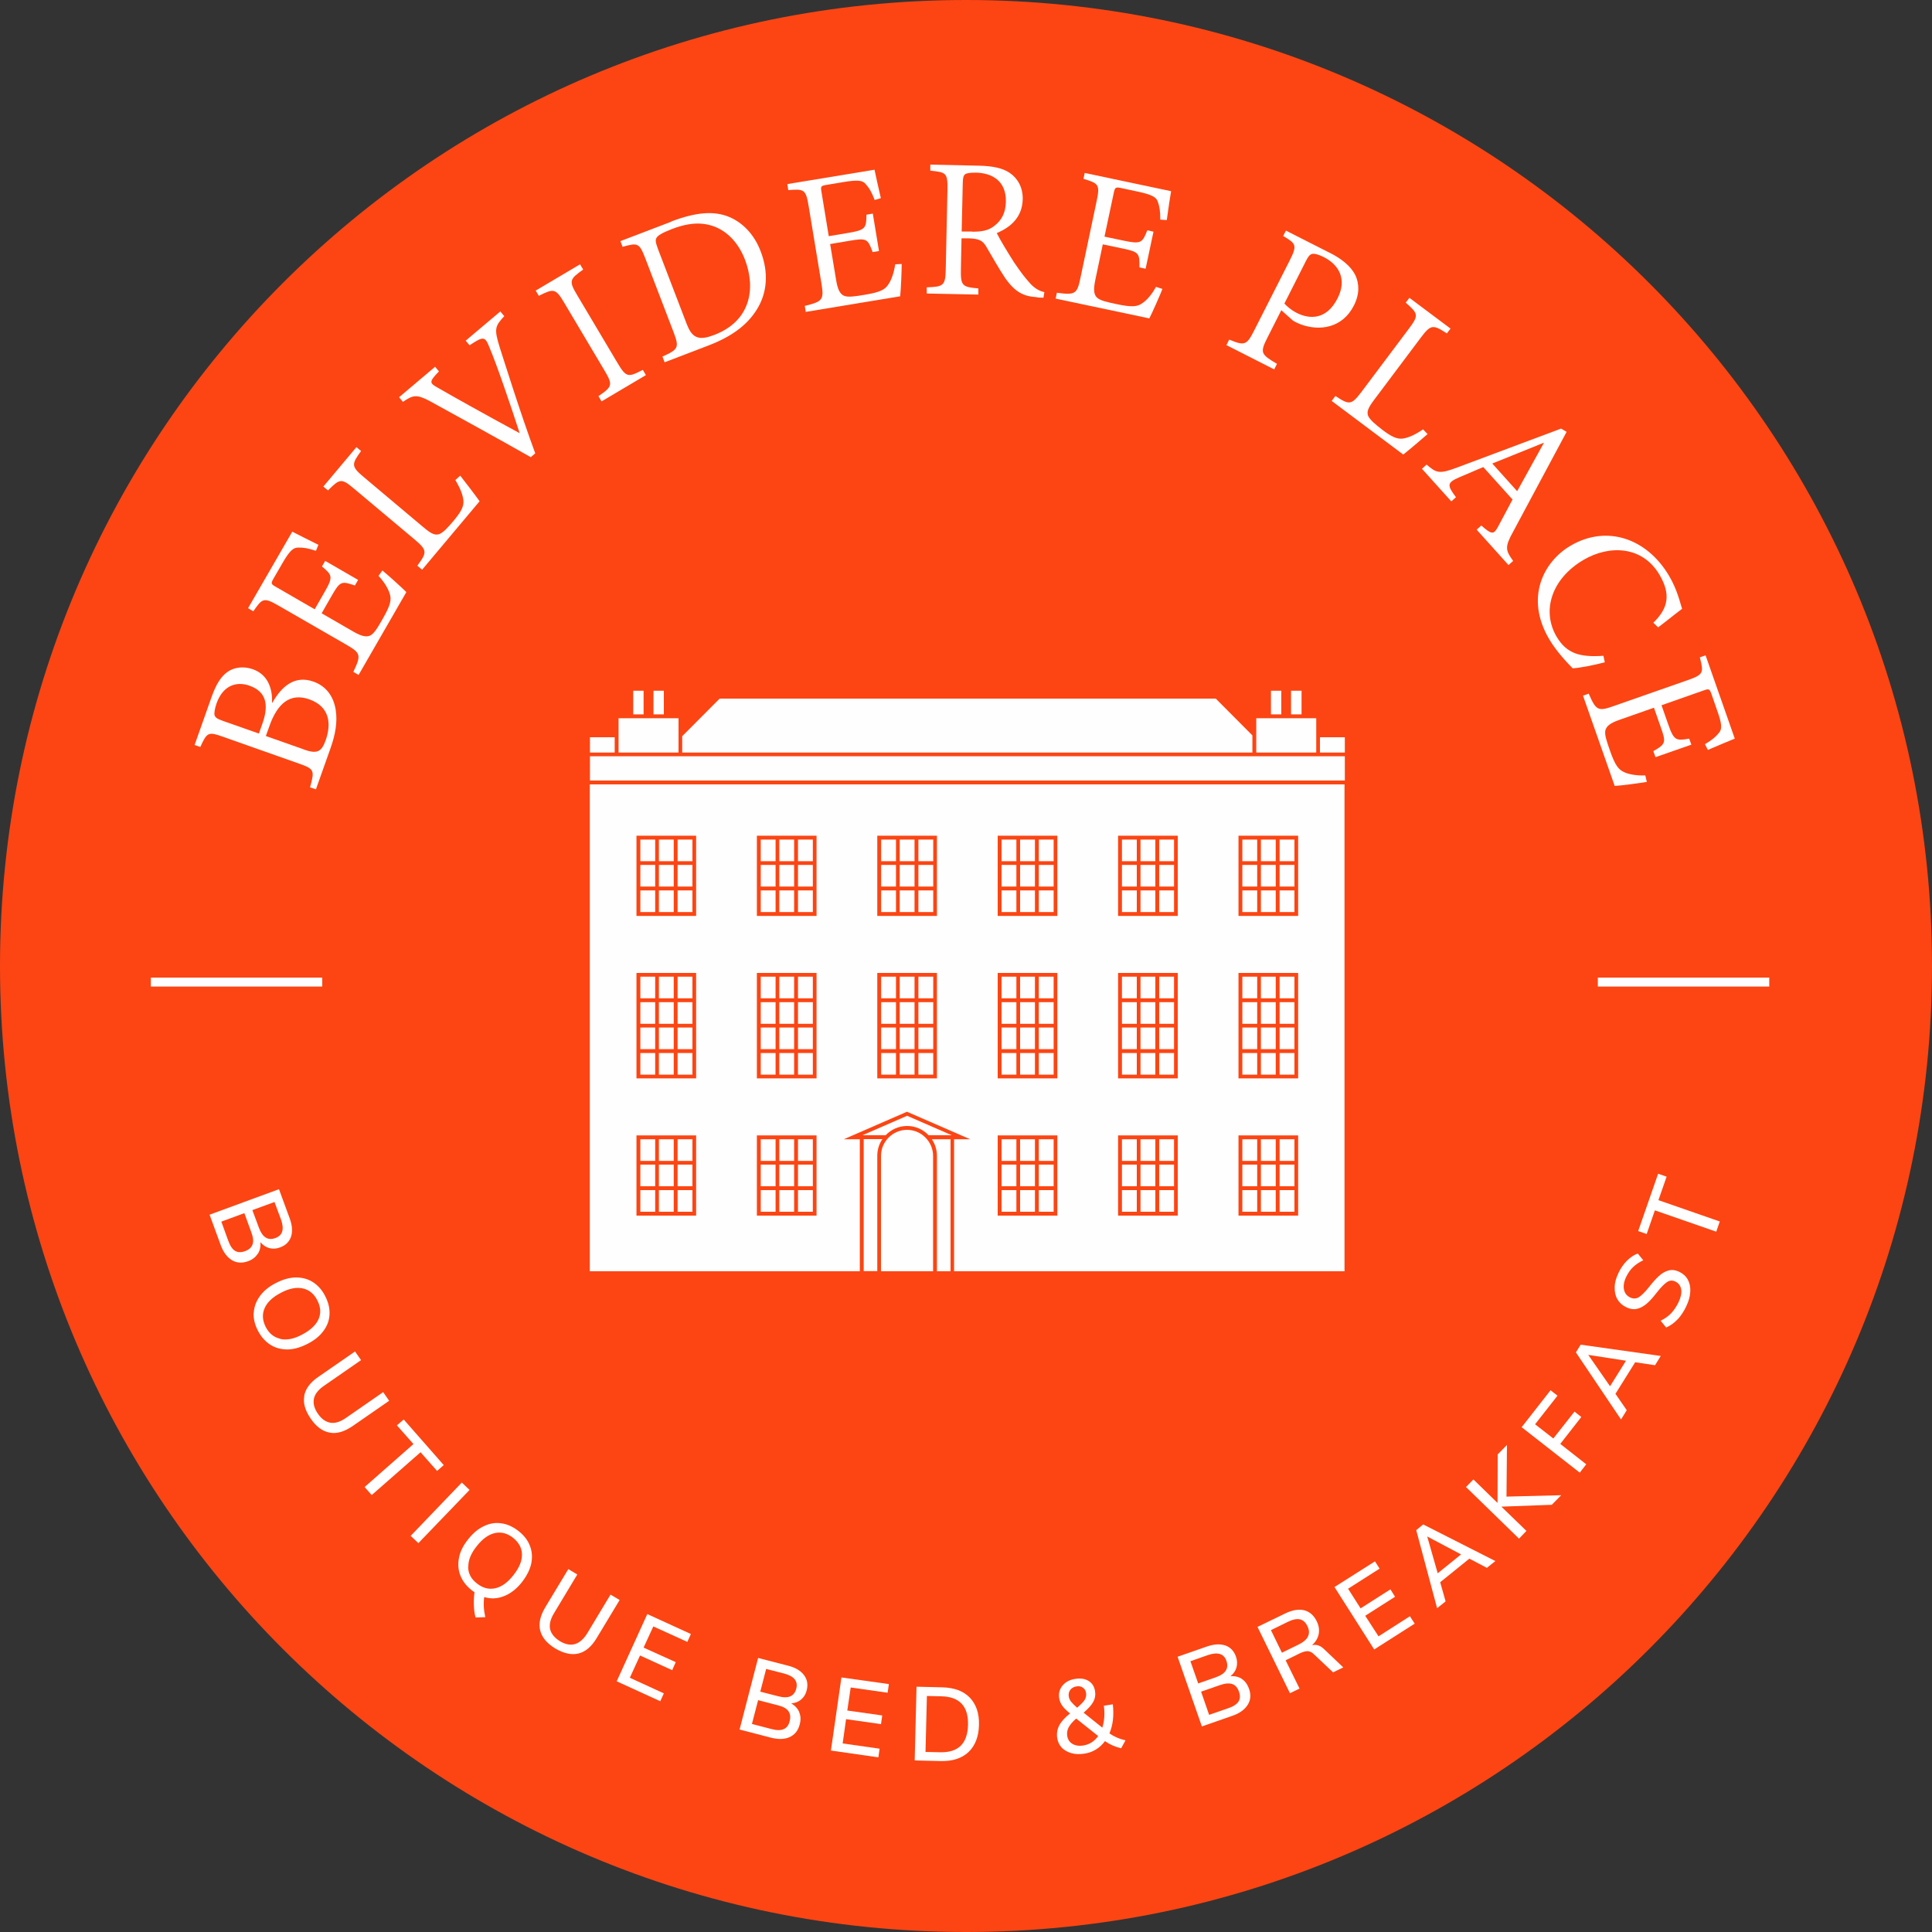 <?xml version="1.0" encoding="UTF-8"?><svg id="Layer_2" xmlns="http://www.w3.org/2000/svg" viewBox="0 0 125 125"><rect x="0" y="0" width="125" height="125" fill="#333333" stroke="none"/><defs><style>.cls-1,.cls-2{fill:#fefefe;}.cls-3{fill:#fc4513;}.cls-3,.cls-2{fill-rule:evenodd;}</style></defs><g id="Layer_1-2"><g id="Fill-1"><path class="cls-3" d="m62.5,125C27.98,125,0,97.02,0,62.5S27.98,0,62.5,0s62.5,27.98,62.5,62.5-27.98,62.5-62.5,62.5Z"/></g><g id="Fill-3"><path class="cls-2" d="m19.65,48.49c.87.31,1.16.17,1.44-.65.36-1.07.21-2.13-1.07-2.59-1.26-.45-2.08.28-2.59,1.73l-.23.64,2.44.86Zm-2.67-1.68c.47-1.32.16-2.1-.85-2.45-.77-.27-1.68-.08-2.12,1.15-.11.31-.16.63-.13.75.04.15.14.24.54.38l2.33.82.23-.65Zm.64-1.34c.6-1.06,1.44-1.8,2.66-1.37.82.29,1.3.95,1.44,1.83.12.76-.01,1.58-.35,2.52l-.93,2.62-.38-.13c.31-1.11.27-1.19-.73-1.54l-4.87-1.72c-.98-.35-1.06-.32-1.5.65l-.37-.13,1.09-3.08c.32-.91.64-1.36,1.04-1.65.45-.32,1.08-.37,1.64-.17,1.13.4,1.27,1.52,1.24,2.17h.01Z"/></g><g id="Fill-5"><path class="cls-2" d="m24.74,36.91c.31.25,1.27,1.11,1.55,1.4l-3.09,5.36-.34-.2c.51-1.07.49-1.21-.42-1.74l-4.41-2.54c-.97-.56-1.06-.48-1.64.36l-.34-.2,2.86-4.95c.26.13,1.06.54,1.69.85l-.16.39c-.54-.18-.82-.22-1.16-.21-.32,0-.56.23-1.02,1.03l-.55.95c-.2.34-.18.38.14.56l2.51,1.45.63-1.1c.58-1,.51-1.11-.16-1.67l.21-.36,2.13,1.23-.21.36c-.88-.3-.96-.28-1.52.7l-.63,1.1,2.06,1.19c.52.3.83.36,1.08.25.27-.14.49-.52.82-1.1.48-.84.58-1.21.44-1.62-.09-.3-.34-.74-.72-1.14l.25-.35Z"/></g><g id="Fill-7"><path class="cls-2" d="m29.78,30.78c.25.31,1.01,1.31,1.25,1.65l-3.72,4.43-.31-.26c.64-.86.65-1-.18-1.7l-3.91-3.28c-.82-.69-.92-.66-1.69.11l-.3-.25,2.14-2.55.3.25c-.61.85-.66.99.18,1.69l3.84,3.23c.53.45.76.54,1.03.46.27-.1.58-.44.94-.87.45-.54.68-.91.63-1.33-.04-.35-.2-.77-.52-1.3l.31-.28Z"/></g><g id="Fill-9"><path class="cls-2" d="m32.63,20.45c-.61.66-.67.82-.3,2.02.26.8,1.33,4.24,2.3,6.86l-.29.25c-2.16-1.23-4.81-2.68-6.55-3.64-.86-.45-1.08-.37-1.72.06l-.25-.3,2.33-1.97.25.3c-.64.66-.62.75-.12,1.03.81.47,3.09,1.75,5.33,2.96h.01c-.55-1.7-1.48-4.44-1.96-5.56-.28-.71-.39-.71-1.28-.12l-.25-.3,2.24-1.89.25.3Z"/></g><g id="Fill-11"><path class="cls-2" d="m38.92,25.97l-.2-.34c.89-.61.95-.72.39-1.66l-2.61-4.39c-.55-.93-.68-.92-1.64-.44l-.2-.34,2.87-1.7.2.34c-.86.62-.95.72-.39,1.65l2.61,4.39c.57.96.7.94,1.64.45l.2.34-2.87,1.7Z"/></g><g id="Fill-13"><path class="cls-2" d="m44.46,21.03c.35.91.84.99,1.75.64,2.34-.89,2.71-2.98,1.99-4.87-.46-1.2-1.35-2.11-2.58-2.3-.67-.11-1.42.03-2.2.34-.57.22-.86.4-.94.54-.08.14-.08.27.09.73l1.89,4.93Zm-1.03-6.7c1.55-.59,2.76-.72,3.78-.28.81.35,1.57,1.07,2,2.2.55,1.42.41,2.73-.24,3.77-.64,1.04-1.68,1.78-3.15,2.34l-2.82,1.08-.14-.37c1.03-.47,1.1-.57.72-1.58l-1.83-4.78c-.39-1.01-.5-1.01-1.47-.74l-.14-.37,3.3-1.26Z"/></g><g id="Fill-15"><path class="cls-2" d="m58.34,17.08c0,.4-.05,1.68-.1,2.09l-6.11,1.01-.06-.39c1.15-.28,1.25-.39,1.08-1.43l-.83-5.02c-.18-1.1-.3-1.12-1.32-1.04l-.06-.39,5.64-.93c.06.29.25,1.16.41,1.84l-.4.12c-.2-.53-.35-.77-.58-1.03-.2-.25-.53-.28-1.44-.13l-1.08.18c-.39.06-.4.1-.34.46l.47,2.86,1.25-.21c1.14-.19,1.18-.31,1.19-1.18l.41-.07.4,2.42-.41.07c-.32-.87-.39-.92-1.5-.73l-1.25.21.39,2.35c.1.6.25.87.49.99.27.12.71.05,1.37-.06.96-.16,1.31-.32,1.53-.69.18-.26.35-.73.43-1.28l.43-.02Z"/></g><g id="Fill-17"><path class="cls-2" d="m62.89,14.99c.68.01,1.09-.1,1.42-.36.51-.38.75-.87.77-1.57.03-1.38-.92-1.87-1.94-1.89-.38,0-.59.03-.69.1-.12.09-.15.23-.16.59l-.07,3.12h.68Zm4.62,4.27c-.18,0-.34,0-.5-.04-.79-.05-1.33-.33-1.95-1.19-.43-.64-.9-1.48-1.26-2.09-.22-.36-.43-.5-1.14-.52h-.45s-.04,1.99-.04,1.99c-.02,1.08.08,1.16,1.13,1.25v.4s-3.34-.07-3.34-.07v-.4c1.09-.04,1.21-.1,1.23-1.2l.11-5.12c.02-1.1-.09-1.12-1.11-1.23v-.39s3.15.07,3.15.07c.88.02,1.52.15,1.98.46.52.35.86.94.85,1.69-.02,1.12-.7,1.8-1.68,2.21.21.43.74,1.3,1.11,1.88.47.69.68.96,1,1.32.33.39.68.56.97.62l-.06.37Z"/></g><g id="Fill-19"><path class="cls-2" d="m75.21,18.69c-.14.37-.66,1.55-.85,1.91l-6.06-1.28.08-.38c1.17.16,1.31.09,1.52-.94l1.05-4.98c.23-1.09.13-1.15-.85-1.45l.08-.38,5.59,1.18c-.05.29-.19,1.17-.28,1.87l-.42-.03c0-.57-.05-.85-.16-1.16-.1-.3-.4-.46-1.29-.65l-1.07-.23c-.38-.08-.41-.05-.49.31l-.6,2.83,1.24.26c1.13.24,1.21.14,1.53-.67l.4.09-.51,2.4-.4-.09c.02-.93-.03-1-1.13-1.23l-1.24-.26-.49,2.33c-.12.59-.09.9.1,1.1.21.21.64.3,1.3.44.95.2,1.33.18,1.67-.08.26-.17.6-.55.86-1.04l.41.13Z"/></g><g id="Fill-21"><path class="cls-2" d="m83.11,19.65c.13.14.4.4.8.6.81.41,1.92.46,2.63-.95.62-1.22.11-2.16-.9-2.67-.33-.17-.64-.24-.75-.2-.15.04-.25.16-.41.48l-1.38,2.73Zm2.9-3.31c.79.4,1.38.87,1.68,1.46.25.54.29,1.21-.09,1.96-.75,1.49-2.24,1.66-3.41,1.24-.19-.07-.42-.18-.54-.26l-.75-.67-.9,1.78c-.5.98-.41,1.08.62,1.69l-.18.36-3.09-1.57.18-.36c.98.41,1.13.37,1.6-.56l2.31-4.55c.51-1.01.41-1.1-.42-1.59l.18-.35,2.82,1.43Z"/></g><g id="Fill-23"><path class="cls-2" d="m92.37,28.08c-.29.26-1.26,1.08-1.58,1.33l-4.63-3.47.24-.32c.9.59,1.03.6,1.69-.27l3.07-4.09c.64-.86.61-.96-.21-1.68l.24-.31,2.66,1.99-.24.31c-.88-.57-1.03-.6-1.68.27l-3.01,4.01c-.42.56-.5.79-.4,1.06.12.26.47.55.92.9.56.42.94.63,1.36.56.34-.06.76-.24,1.27-.59l.29.3Z"/></g><g id="Fill-25"><path class="cls-2" d="m99.89,28.67l-.02-.02c-1.12.45-2.24.91-3.32,1.34l1.61,1.79,1.72-3.11Zm-4.35,5.6l.3-.27c.66.58.79.59,1.05.14l.97-1.82-1.89-2.1c-.52.21-1.01.44-1.53.65-.84.36-.82.52-.24,1.3l-.3.27-1.9-2.11.3-.27c.64.54.8.63,1.97.19l6.73-2.52.36.21c-1.07,2.01-2.37,4.41-3.46,6.46-.55.99-.5,1.2,0,1.89l-.3.27-2.06-2.29Z"/></g><g id="Fill-27"><path class="cls-2" d="m103.83,42.85c-.63.17-1.63.37-2.08.39-.27-.28-1.03-1.05-1.52-1.89-1.58-2.68-.36-5.02,1.38-6.04,2.34-1.38,4.95-.48,6.38,1.95.53.89.72,1.77.84,2.13-.6.45-1,.79-1.55,1.2l-.31-.3c.97-.94,1.14-1.84.4-3.1-1.1-1.87-3.23-1.95-4.91-.97-2.08,1.22-2.73,3.3-1.75,4.97.66,1.12,1.54,1.34,3.03,1.24l.09.42Z"/></g><g id="Fill-29"><path class="cls-2" d="m106.54,50.59c-.39.07-1.66.24-2.07.26l-2.05-5.84.37-.13c.47,1.08.6,1.16,1.59.81l4.8-1.68c1.06-.37,1.05-.49.8-1.48l.37-.13,1.89,5.39c-.27.11-1.1.45-1.74.73l-.19-.37c.49-.29.7-.48.91-.74.21-.24.19-.58-.12-1.44l-.36-1.04c-.13-.37-.17-.38-.51-.26l-2.73.96.42,1.2c.38,1.09.51,1.11,1.37.96l.14.39-2.32.81-.14-.39c.81-.47.84-.55.46-1.61l-.42-1.2-2.25.79c-.57.2-.81.39-.89.66-.07.29.08.71.3,1.34.32.91.54,1.23.94,1.39.28.13.78.22,1.34.2l.1.42Z"/></g><g id="Fill-31"><path class="cls-2" d="m16.33,78.3l.42,1.13c.23.63.59.85,1.07.67.47-.17.58-.57.36-1.2l-.42-1.13-1.42.52Zm-1.12,2.63c.18.11.39.11.64.02.26-.09.42-.24.49-.44.07-.2.04-.46-.08-.78l-.45-1.24-1.49.55.45,1.24c.12.33.27.55.44.65h0Zm1.46.2c-.14.21-.34.37-.62.47-.39.14-.74.12-1.05-.07-.31-.19-.56-.52-.73-1l-.71-1.94,4.49-1.65.69,1.88c.17.46.2.86.09,1.19-.11.33-.35.57-.72.7-.24.09-.47.1-.69.04-.22-.06-.41-.19-.57-.38.02.29-.03.54-.17.75h0Z"/></g><g id="Fill-33"><path class="cls-2" d="m18.14,86.63c.41.09.89,0,1.42-.29.53-.28.88-.61,1.05-.99.17-.39.14-.79-.08-1.22-.22-.43-.53-.68-.94-.77-.41-.09-.88,0-1.41.28-.54.28-.89.61-1.06,1-.17.39-.14.79.07,1.21.22.43.54.68.95.77m-1.72-1.69c.02-.39.16-.75.4-1.08.24-.33.58-.61,1.03-.84.45-.23.87-.35,1.28-.36.41,0,.78.09,1.11.3.33.21.6.51.8.91.21.41.3.8.28,1.19-.02.39-.15.74-.4,1.07-.24.33-.59.61-1.03.83-.45.23-.87.35-1.28.36-.41,0-.78-.09-1.11-.3-.33-.21-.6-.51-.81-.91-.21-.4-.3-.8-.28-1.18"/></g><g id="Fill-35"><path class="cls-2" d="m19.68,90.31c.09-.46.39-.87.92-1.23l2.37-1.64.39.56-2.41,1.67c-.36.25-.58.53-.64.83-.06.3.02.63.26.97.23.34.51.53.81.58.31.05.64-.06,1-.31l2.41-1.67.39.56-2.37,1.64c-.53.36-1.02.51-1.48.42-.46-.08-.87-.38-1.23-.91-.36-.52-.5-1.01-.41-1.47"/></g><g id="Fill-37"><polygon class="cls-2" points="26.75 93.43 25.68 92.22 26.12 91.84 28.71 94.79 28.28 95.17 27.21 93.96 24.05 96.73 23.59 96.21 26.75 93.43"/></g><g id="Fill-39"><polygon class="cls-2" points="29.88 95.92 30.38 96.4 27.07 99.84 26.57 99.37 29.88 95.92"/></g><g id="Fill-41"><path class="cls-2" d="m30.29,101.38c0,.42.19.78.57,1.07.38.3.77.4,1.18.31.41-.09.81-.37,1.18-.85.37-.47.56-.91.55-1.33,0-.42-.2-.78-.57-1.08-.38-.3-.77-.4-1.18-.31-.41.09-.8.37-1.17.84-.38.47-.56.92-.55,1.34m1.09,3.26l-.62.02c-.07-.23-.1-.5-.11-.78-.01-.29,0-.57.04-.85-.04-.03-.1-.07-.18-.13-.35-.28-.6-.6-.74-.97-.14-.36-.16-.74-.08-1.15s.28-.79.59-1.18c.31-.39.65-.68,1.02-.85.37-.18.75-.24,1.13-.18.39.05.75.22,1.11.5.36.28.61.61.74.97.14.36.16.74.08,1.14-.09.4-.29.79-.59,1.18-.35.45-.74.75-1.17.92-.43.17-.85.19-1.28.06-.06.38-.04.82.07,1.31"/></g><g id="Fill-43"><path class="cls-2" d="m34.95,105.49c-.11-.45,0-.95.33-1.5l1.49-2.47.58.35-1.51,2.51c-.23.38-.31.72-.25,1.02.07.3.28.56.63.78.35.21.68.28.98.19.3-.09.56-.32.79-.69l1.51-2.51.59.35-1.49,2.47c-.33.55-.72.88-1.17.99-.45.11-.95,0-1.5-.32-.54-.33-.87-.72-.98-1.17"/></g><g id="Fill-45"><polygon class="cls-2" points="41.88 104.43 44.7 105.72 44.47 106.23 42.27 105.23 41.64 106.6 43.72 107.54 43.49 108.06 41.41 107.11 40.75 108.55 42.95 109.56 42.72 110.07 39.9 108.78 41.88 104.43"/></g><g id="Fill-47"><path class="cls-2" d="m49.19,109.45l1.17.3c.65.17,1.03,0,1.16-.5.12-.48-.14-.8-.78-.97l-1.17-.3-.38,1.47Zm1.52,2.42c.19-.08.32-.25.38-.51.07-.26.04-.48-.08-.65-.12-.17-.35-.3-.69-.38l-1.27-.33-.4,1.54,1.27.33c.34.09.6.09.79,0h0Zm1-1.08c.1.23.11.49.03.78-.1.4-.32.67-.65.82-.33.15-.75.16-1.24.03l-2-.52,1.2-4.63,1.94.5c.48.12.82.33,1.03.61.21.28.27.61.17.99-.06.25-.18.44-.36.59-.17.15-.39.23-.64.25.25.14.42.33.52.56h0Z"/></g><g id="Fill-49"><polygon class="cls-2" points="54.44 108.53 57.51 108.96 57.43 109.52 55.04 109.18 54.82 110.67 57.08 110.99 57 111.55 54.74 111.23 54.52 112.8 56.91 113.14 56.83 113.7 53.76 113.26 54.44 108.53"/></g><g id="Fill-51"><path class="cls-2" d="m60.82,113.37c1.18.03,1.78-.56,1.81-1.77.03-1.2-.54-1.82-1.72-1.85l-.94-.02-.09,3.62.94.02Zm-1.52-4.24l1.67.04c.77.02,1.37.24,1.78.67.41.43.61,1.02.59,1.77-.02.76-.25,1.34-.68,1.75-.44.41-1.04.6-1.81.58l-1.67-.04.12-4.78Z"/></g><g id="Fill-53"><path class="cls-2" d="m69.25,109.33c-.09.12-.13.27-.1.44.02.12.07.22.14.32.08.1.21.23.4.4.24-.21.41-.38.49-.51.08-.14.11-.28.09-.43-.02-.16-.09-.28-.21-.36-.11-.08-.25-.11-.41-.08-.18.03-.31.1-.41.23h0Zm1.8,2.99l-1.42-1.13c-.24.21-.4.4-.49.57-.09.17-.12.36-.09.56.04.23.15.4.34.51.19.11.43.15.71.1.39-.06.71-.27.96-.62h0Zm1.48.79c-.39-.09-.73-.24-1.04-.46-.16.22-.35.4-.58.54-.23.14-.47.23-.75.27-.31.05-.59.04-.84-.03-.25-.07-.46-.19-.62-.35-.16-.17-.26-.38-.3-.63-.04-.29,0-.56.13-.81.13-.25.36-.51.7-.78-.23-.19-.4-.35-.5-.5-.11-.15-.17-.31-.2-.48-.05-.32.02-.59.22-.83.19-.23.47-.38.84-.43.34-.05.62,0,.85.14.23.15.37.37.41.67.04.24,0,.46-.11.67-.11.21-.32.44-.63.71l1.21.97c.13-.42.17-.89.1-1.42l.58-.09c.08.71.01,1.34-.22,1.88.3.21.64.36,1.04.45l-.28.51Z"/></g><g id="Fill-55"><path class="cls-2" d="m80.13,110.09c.11-.17.12-.39.03-.64-.09-.26-.23-.42-.43-.49-.2-.07-.46-.05-.78.06l-1.24.43.52,1.5,1.24-.43c.33-.11.55-.26.66-.43h0Zm-2.61-1.17l1.14-.4c.63-.22.86-.57.69-1.06-.16-.47-.56-.59-1.19-.38l-1.14.4.5,1.43Zm2.83-.29c.21.14.36.35.46.63.14.39.11.74-.09,1.05s-.53.55-1.01.71l-1.95.68-1.57-4.51,1.89-.66c.47-.16.86-.18,1.2-.07.33.12.56.36.69.73.08.24.09.47.03.69-.06.22-.19.41-.39.57.29-.02.54.04.75.18h0Z"/></g><g id="Fill-57"><path class="cls-2" d="m84.02,106.4c.31-.15.52-.33.61-.53.09-.2.08-.42-.04-.66-.12-.25-.28-.39-.49-.44-.21-.04-.47.01-.79.17l-1.08.53.71,1.46,1.08-.53Zm2.89,1.48l-.66.32-1.24-1.17c-.13-.13-.26-.19-.4-.2-.14,0-.3.04-.49.13l-.94.46.9,1.83-.62.3-2.1-4.29,1.77-.86c.47-.23.88-.3,1.24-.22.35.09.63.32.82.71.14.28.18.56.13.83-.05.27-.2.51-.43.73.27-.08.54.01.8.27l1.22,1.16Z"/></g><g id="Fill-59"><polygon class="cls-2" points="86.34 102.68 88.96 101.02 89.26 101.49 87.22 102.79 88.03 104.06 89.96 102.83 90.26 103.31 88.33 104.54 89.19 105.87 91.22 104.57 91.53 105.05 88.91 106.72 86.34 102.68"/></g><g id="Fill-61"><path class="cls-2" d="m94.53,100.57l-2.19-1.16.68,2.38,1.51-1.22Zm.53.28l-1.88,1.52.35,1.24-.55.44-1.35-5.05.45-.37,4.67,2.37-.55.44-1.14-.6Z"/></g><g id="Fill-63"><polygon class="cls-2" points="100.4 97.36 97.14 97.48 98.76 99.05 98.28 99.55 94.85 96.21 95.33 95.72 96.89 97.24 96.9 94.1 97.5 93.49 97.47 96.83 101.01 96.74 100.4 97.36"/></g><g id="Fill-65"><polygon class="cls-2" points="98.45 92.34 100.32 89.95 100.77 90.3 99.32 92.15 100.5 93.07 101.87 91.33 102.31 91.68 100.95 93.42 102.63 94.74 102.21 95.28 98.45 92.34"/></g><g id="Fill-67"><path class="cls-2" d="m105.21,88.04l-2.45-.38,1.41,2.03,1.03-1.65Zm.59.09l-1.28,2.05.73,1.06-.37.6-2.92-4.34.31-.5,5.18.73-.37.6-1.27-.19Z"/></g><g id="Fill-69"><path class="cls-2" d="m108.54,85.36c-.22.24-.47.41-.74.53l-.36-.44c.27-.13.5-.29.68-.48.18-.19.34-.43.48-.71.15-.32.21-.6.17-.84-.04-.24-.17-.41-.39-.51-.19-.09-.37-.07-.54.05-.17.12-.39.34-.64.66-.24.31-.45.55-.65.72-.2.17-.41.29-.63.34-.22.05-.45.02-.7-.1-.25-.12-.44-.29-.57-.51-.13-.22-.19-.48-.18-.78,0-.3.09-.6.24-.92.14-.3.32-.57.54-.79.22-.22.45-.38.71-.48l.36.44c-.26.12-.48.27-.66.44-.18.17-.32.38-.44.62-.15.31-.2.59-.15.83.05.24.18.41.41.52.19.09.38.08.55-.02.17-.11.38-.31.63-.62.25-.32.47-.57.67-.75.19-.18.4-.3.62-.36.22-.06.45-.03.69.08.25.12.44.29.56.51.12.22.18.48.16.78-.01.3-.1.61-.26.95-.16.34-.35.62-.57.86"/></g><g id="Fill-71"><polygon class="cls-2" points="107.07 78.31 106.54 79.84 105.99 79.65 107.28 75.94 107.83 76.13 107.3 77.65 111.27 79.03 111.04 79.69 107.07 78.31"/></g><g id="Fill-73"><polygon class="cls-2" points="44.14 48.69 81.03 48.69 81.03 47.58 78.66 45.2 46.56 45.2 44.14 47.63 44.14 48.69"/></g><g id="Fill-75"><polygon class="cls-2" points="38.17 50.5 87.01 50.5 87.01 48.93 38.17 48.93 38.17 50.5"/></g><g id="Fill-77"><polygon class="cls-2" points="40.02 48.69 43.9 48.69 43.9 46.47 40.02 46.47 40.02 48.69"/></g><g id="Fill-78"><polygon class="cls-2" points="40.97 46.22 41.64 46.22 41.64 44.69 40.97 44.69 40.97 46.22"/></g><g id="Fill-79"><polygon class="cls-2" points="42.28 46.22 42.95 46.22 42.95 44.69 42.28 44.69 42.28 46.22"/></g><g id="Fill-80"><polygon class="cls-2" points="81.28 48.69 85.16 48.69 85.16 46.47 81.28 46.47 81.28 48.69"/></g><g id="Fill-81"><polygon class="cls-2" points="82.23 46.22 82.9 46.22 82.9 44.69 82.23 44.69 82.23 46.22"/></g><g id="Fill-82"><polygon class="cls-2" points="83.53 46.22 84.21 46.22 84.21 44.69 83.53 44.69 83.53 46.22"/></g><g id="Fill-83"><polygon class="cls-2" points="49.22 57.36 50.18 57.36 50.18 55.96 49.22 55.96 49.22 57.36"/></g><g id="Fill-84"><polygon class="cls-2" points="49.22 55.72 50.18 55.72 50.18 54.32 49.22 54.32 49.22 55.72"/></g><g id="Fill-85"><polygon class="cls-2" points="50.42 59.01 51.38 59.01 51.38 57.61 50.42 57.61 50.42 59.01"/></g><g id="Fill-86"><polygon class="cls-2" points="51.63 59.01 52.59 59.01 52.59 57.61 51.63 57.61 51.63 59.01"/></g><g id="Fill-87"><polygon class="cls-2" points="50.42 57.36 51.38 57.36 51.38 55.96 50.42 55.96 50.42 57.36"/></g><g id="Fill-88"><polygon class="cls-2" points="50.42 55.72 51.38 55.72 51.38 54.32 50.42 54.32 50.42 55.72"/></g><g id="Fill-89"><polygon class="cls-2" points="59.42 67.88 60.38 67.88 60.38 66.48 59.42 66.48 59.42 67.88"/></g><g id="Fill-90"><polygon class="cls-2" points="59.42 69.53 60.38 69.53 60.38 68.13 59.42 68.13 59.42 69.53"/></g><g id="Fill-91"><polygon class="cls-2" points="59.42 66.24 60.38 66.24 60.38 64.84 59.42 64.84 59.42 66.24"/></g><g id="Fill-92"><polygon class="cls-2" points="49.22 59.01 50.18 59.01 50.18 57.61 49.22 57.61 49.22 59.01"/></g><g id="Fill-93"><polygon class="cls-2" points="59.42 64.59 60.38 64.59 60.38 63.19 59.42 63.19 59.42 64.59"/></g><g id="Fill-94"><polygon class="cls-2" points="51.63 55.72 52.59 55.72 52.59 54.32 51.63 54.32 51.63 55.72"/></g><g id="Fill-95"><polygon class="cls-2" points="50.42 66.24 51.38 66.24 51.38 64.84 50.42 64.84 50.42 66.24"/></g><g id="Fill-96"><polygon class="cls-2" points="51.63 57.36 52.59 57.36 52.59 55.96 51.63 55.96 51.63 57.36"/></g><g id="Fill-97"><polygon class="cls-2" points="51.63 69.53 52.59 69.53 52.59 68.13 51.63 68.13 51.63 69.53"/></g><g id="Fill-98"><polygon class="cls-2" points="50.42 64.59 51.38 64.59 51.38 63.19 50.42 63.19 50.42 64.59"/></g><g id="Fill-99"><polygon class="cls-2" points="50.42 69.53 51.38 69.53 51.38 68.13 50.42 68.13 50.42 69.53"/></g><g id="Fill-100"><polygon class="cls-2" points="50.42 67.88 51.38 67.88 51.38 66.48 50.42 66.48 50.42 67.88"/></g><g id="Fill-101"><polygon class="cls-2" points="49.22 64.59 50.18 64.59 50.18 63.19 49.22 63.19 49.22 64.59"/></g><g id="Fill-102"><polygon class="cls-2" points="49.22 69.53 50.18 69.53 50.18 68.13 49.22 68.13 49.22 69.53"/></g><g id="Fill-103"><polygon class="cls-2" points="58.21 64.59 59.17 64.59 59.17 63.19 58.21 63.19 58.21 64.59"/></g><g id="Fill-104"><polygon class="cls-2" points="49.22 66.24 50.18 66.24 50.18 64.84 49.22 64.84 49.22 66.24"/></g><g id="Fill-105"><polygon class="cls-2" points="49.22 67.88 50.18 67.88 50.18 66.48 49.22 66.48 49.22 67.88"/></g><g id="Fill-106"><polygon class="cls-2" points="67.21 76.75 68.17 76.75 68.17 75.35 67.21 75.35 67.21 76.75"/></g><g id="Fill-107"><polygon class="cls-2" points="57.01 57.36 57.97 57.36 57.97 55.96 57.01 55.96 57.01 57.36"/></g><g id="Fill-108"><polygon class="cls-2" points="67.21 75.11 68.17 75.11 68.17 73.71 67.21 73.71 67.21 75.11"/></g><g id="Fill-109"><polygon class="cls-2" points="57.01 59.01 57.97 59.01 57.97 57.61 57.01 57.61 57.01 59.01"/></g><g id="Fill-110"><polygon class="cls-2" points="58.21 59.01 59.17 59.01 59.17 57.61 58.21 57.61 58.21 59.01"/></g><g id="Fill-111"><polygon class="cls-2" points="57.01 55.72 57.97 55.72 57.97 54.32 57.01 54.32 57.01 55.72"/></g><g id="Fill-112"><polygon class="cls-2" points="66 78.4 66.96 78.4 66.96 77 66 77 66 78.4"/></g><g id="Fill-113"><polygon class="cls-2" points="66 76.75 66.96 76.75 66.96 75.35 66 75.35 66 76.75"/></g><g id="Fill-114"><polygon class="cls-2" points="58.21 57.36 59.17 57.36 59.17 55.96 58.21 55.96 58.21 57.36"/></g><g id="Fill-115"><polygon class="cls-2" points="67.21 78.4 68.17 78.4 68.17 77 67.21 77 67.21 78.4"/></g><g id="Fill-116"><polygon class="cls-2" points="66 75.11 66.96 75.11 66.96 73.71 66 73.71 66 75.11"/></g><g id="Fill-117"><polygon class="cls-2" points="51.63 67.88 52.59 67.88 52.59 66.48 51.63 66.48 51.63 67.88"/></g><g id="Fill-118"><polygon class="cls-2" points="58.21 55.72 59.17 55.72 59.17 54.32 58.21 54.32 58.21 55.72"/></g><g id="Fill-119"><polygon class="cls-2" points="57.01 64.59 57.97 64.59 57.97 63.19 57.01 63.19 57.01 64.59"/></g><g id="Fill-120"><polygon class="cls-2" points="57.01 67.88 57.97 67.88 57.97 66.48 57.01 66.48 57.01 67.88"/></g><g id="Fill-121"><polygon class="cls-2" points="57.01 66.24 57.97 66.24 57.97 64.84 57.01 64.84 57.01 66.24"/></g><g id="Fill-122"><polygon class="cls-2" points="58.21 69.53 59.17 69.53 59.17 68.13 58.21 68.13 58.21 69.53"/></g><g id="Fill-123"><polygon class="cls-2" points="58.21 67.88 59.17 67.88 59.17 66.48 58.21 66.48 58.21 67.88"/></g><g id="Fill-124"><polygon class="cls-2" points="58.21 66.24 59.17 66.24 59.17 64.84 58.21 64.84 58.21 66.24"/></g><g id="Fill-125"><polygon class="cls-2" points="59.42 59.01 60.38 59.01 60.38 57.61 59.42 57.61 59.42 59.01"/></g><g id="Fill-126"><polygon class="cls-2" points="57.01 69.53 57.97 69.53 57.97 68.13 57.01 68.13 57.01 69.53"/></g><g id="Fill-127"><polygon class="cls-2" points="59.42 57.36 60.38 57.36 60.38 55.96 59.42 55.96 59.42 57.36"/></g><g id="Fill-128"><polygon class="cls-2" points="59.42 55.72 60.38 55.72 60.38 54.32 59.42 54.32 59.42 55.72"/></g><g id="Fill-129"><polygon class="cls-2" points="49.22 75.11 50.18 75.11 50.18 73.71 49.22 73.71 49.22 75.11"/></g><g id="Fill-130"><polygon class="cls-2" points="43.84 67.88 44.8 67.88 44.8 66.48 43.84 66.48 43.84 67.88"/></g><g id="Fill-131"><polygon class="cls-2" points="43.84 64.59 44.8 64.59 44.8 63.19 43.84 63.19 43.84 64.59"/></g><g id="Fill-132"><polygon class="cls-2" points="43.84 66.24 44.8 66.24 44.8 64.84 43.84 64.84 43.84 66.24"/></g><g id="Fill-133"><polygon class="cls-2" points="41.43 78.4 42.39 78.4 42.39 77 41.43 77 41.43 78.4"/></g><g id="Fill-134"><polygon class="cls-2" points="41.43 76.75 42.39 76.75 42.39 75.35 41.43 75.35 41.43 76.75"/></g><g id="Fill-135"><polygon class="cls-2" points="42.63 67.88 43.59 67.88 43.59 66.48 42.63 66.48 42.63 67.88"/></g><g id="Fill-136"><polygon class="cls-2" points="42.63 69.53 43.59 69.53 43.59 68.13 42.63 68.13 42.63 69.53"/></g><g id="Fill-137"><polygon class="cls-2" points="43.84 69.53 44.8 69.53 44.8 68.13 43.84 68.13 43.84 69.53"/></g><g id="Fill-138"><polygon class="cls-2" points="41.43 64.59 42.39 64.59 42.39 63.19 41.43 63.19 41.43 64.59"/></g><g id="Fill-139"><polygon class="cls-2" points="42.63 64.59 43.59 64.59 43.59 63.19 42.63 63.19 42.63 64.59"/></g><g id="Fill-140"><polygon class="cls-2" points="42.63 66.24 43.59 66.24 43.59 64.84 42.63 64.84 42.63 66.24"/></g><g id="Fill-141"><polygon class="cls-2" points="41.43 75.11 42.39 75.11 42.39 73.71 41.43 73.71 41.43 75.11"/></g><g id="Fill-142"><path class="cls-2" d="m56.76,74.78c0-.4.12-.77.33-1.08h-1.21v8.54h.88v-7.46Z"/></g><g id="Fill-143"><path class="cls-2" d="m55.8,73.45h1.5c.35-.37.85-.6,1.39-.6s1.04.23,1.39.6h1.5l-2.89-1.26-2.89,1.26Z"/></g><g id="Fill-144"><path class="cls-2" d="m60.29,73.71c.21.31.33.68.33,1.08v7.46h.88v-8.54h-1.21Z"/></g><g id="Fill-145"><polygon class="cls-2" points="42.63 78.4 43.59 78.4 43.59 77 42.63 77 42.63 78.4"/></g><g id="Fill-146"><path class="cls-2" d="m58.69,73.1c-.93,0-1.69.76-1.69,1.69v7.46h3.37v-7.46c0-.93-.76-1.69-1.69-1.69"/></g><g id="Fill-147"><polygon class="cls-2" points="43.84 75.11 44.8 75.11 44.8 73.71 43.84 73.71 43.84 75.11"/></g><g id="Fill-148"><polygon class="cls-2" points="42.63 76.75 43.59 76.75 43.59 75.35 42.63 75.35 42.63 76.75"/></g><g id="Fill-149"><polygon class="cls-2" points="42.63 75.11 43.59 75.11 43.59 73.71 42.63 73.71 42.63 75.11"/></g><g id="Fill-150"><polygon class="cls-2" points="43.84 78.4 44.8 78.4 44.8 77 43.84 77 43.84 78.4"/></g><g id="Fill-151"><polygon class="cls-2" points="43.84 76.75 44.8 76.75 44.8 75.35 43.84 75.35 43.84 76.75"/></g><g id="Fill-152"><polygon class="cls-2" points="50.42 76.75 51.38 76.75 51.38 75.35 50.42 75.35 50.42 76.75"/></g><g id="Fill-153"><polygon class="cls-2" points="51.63 66.24 52.59 66.24 52.59 64.84 51.63 64.84 51.63 66.24"/></g><g id="Fill-154"><polygon class="cls-2" points="51.63 78.4 52.59 78.4 52.59 77 51.63 77 51.63 78.4"/></g><g id="Fill-155"><polygon class="cls-2" points="50.42 75.11 51.38 75.11 51.38 73.71 50.42 73.71 50.42 75.11"/></g><g id="Fill-156"><polygon class="cls-2" points="51.63 76.75 52.59 76.75 52.59 75.35 51.63 75.35 51.63 76.75"/></g><g id="Fill-157"><polygon class="cls-2" points="51.63 75.11 52.59 75.11 52.59 73.71 51.63 73.71 51.63 75.11"/></g><g id="Fill-158"><polygon class="cls-2" points="49.22 76.75 50.18 76.75 50.18 75.35 49.22 75.35 49.22 76.75"/></g><g id="Fill-159"><polygon class="cls-2" points="51.63 64.59 52.59 64.59 52.59 63.19 51.63 63.19 51.63 64.59"/></g><g id="Fill-160"><polygon class="cls-2" points="49.22 78.4 50.18 78.4 50.18 77 49.22 77 49.22 78.4"/></g><g id="Fill-161"><polygon class="cls-2" points="64.8 75.11 65.76 75.11 65.76 73.71 64.8 73.71 64.8 75.11"/></g><g id="Fill-162"><polygon class="cls-2" points="50.42 78.4 51.38 78.4 51.38 77 50.42 77 50.42 78.4"/></g><g id="Fill-163"><polygon class="cls-2" points="41.43 59.01 42.39 59.01 42.39 57.61 41.43 57.61 41.43 59.01"/></g><g id="Fill-164"><polygon class="cls-2" points="42.63 55.72 43.59 55.72 43.59 54.32 42.63 54.32 42.63 55.72"/></g><g id="Fill-165"><polygon class="cls-2" points="43.84 57.36 44.8 57.36 44.8 55.96 43.84 55.96 43.84 57.36"/></g><g id="Fill-166"><polygon class="cls-2" points="41.43 57.36 42.39 57.36 42.39 55.96 41.43 55.96 41.43 57.36"/></g><g id="Fill-167"><polygon class="cls-2" points="41.43 69.53 42.39 69.53 42.39 68.13 41.43 68.13 41.43 69.53"/></g><g id="Fill-168"><polygon class="cls-2" points="41.43 67.88 42.39 67.88 42.39 66.48 41.43 66.48 41.43 67.88"/></g><g id="Fill-169"><polygon class="cls-2" points="43.84 59.01 44.8 59.01 44.8 57.61 43.84 57.61 43.84 59.01"/></g><g id="Fill-170"><polygon class="cls-2" points="43.84 55.72 44.8 55.72 44.8 54.32 43.84 54.32 43.84 55.72"/></g><g id="Fill-171"><polygon class="cls-2" points="42.63 59.01 43.59 59.01 43.59 57.61 42.63 57.61 42.63 59.01"/></g><g id="Fill-172"><polygon class="cls-2" points="41.43 55.72 42.39 55.72 42.39 54.32 41.43 54.32 41.43 55.72"/></g><g id="Fill-173"><polygon class="cls-2" points="42.63 57.36 43.59 57.36 43.59 55.96 42.63 55.96 42.63 57.36"/></g><g id="Fill-174"><polygon class="cls-2" points="41.43 66.24 42.39 66.24 42.39 64.84 41.43 64.84 41.43 66.24"/></g><g id="Fill-175"><polygon class="cls-2" points="82.79 67.88 83.75 67.88 83.75 66.48 82.79 66.48 82.79 67.88"/></g><g id="Fill-176"><polygon class="cls-2" points="75 59.01 75.96 59.01 75.96 57.61 75 57.61 75 59.01"/></g><g id="Fill-177"><polygon class="cls-2" points="75 55.72 75.96 55.72 75.96 54.32 75 54.32 75 55.72"/></g><g id="Fill-178"><polygon class="cls-2" points="72.59 57.36 73.55 57.36 73.55 55.96 72.59 55.96 72.59 57.36"/></g><g id="Fill-179"><polygon class="cls-2" points="81.58 75.11 82.54 75.11 82.54 73.71 81.58 73.71 81.58 75.11"/></g><g id="Fill-180"><polygon class="cls-2" points="73.79 55.72 74.75 55.72 74.75 54.32 73.79 54.32 73.79 55.72"/></g><g id="Fill-181"><polygon class="cls-2" points="80.38 55.72 81.34 55.72 81.34 54.32 80.38 54.32 80.38 55.72"/></g><g id="Fill-182"><polygon class="cls-2" points="82.79 76.75 83.75 76.75 83.75 75.35 82.79 75.35 82.79 76.75"/></g><g id="Fill-183"><polygon class="cls-2" points="72.59 55.72 73.55 55.72 73.55 54.32 72.59 54.32 72.59 55.72"/></g><g id="Fill-184"><polygon class="cls-2" points="82.79 78.4 83.75 78.4 83.75 77 82.79 77 82.79 78.4"/></g><g id="Fill-185"><polygon class="cls-2" points="82.79 75.11 83.75 75.11 83.75 73.71 82.79 73.71 82.79 75.11"/></g><g id="Fill-186"><polygon class="cls-2" points="75 57.36 75.96 57.36 75.96 55.96 75 55.96 75 57.36"/></g><g id="Fill-187"><polygon class="cls-2" points="73.79 59.01 74.75 59.01 74.75 57.61 73.79 57.61 73.79 59.01"/></g><g id="Fill-188"><polygon class="cls-2" points="72.59 66.24 73.55 66.24 73.55 64.84 72.59 64.84 72.59 66.24"/></g><g id="Fill-189"><polygon class="cls-2" points="72.59 64.59 73.55 64.59 73.55 63.19 72.59 63.19 72.59 64.59"/></g><g id="Fill-190"><polygon class="cls-2" points="73.79 69.53 74.75 69.53 74.75 68.13 73.79 68.13 73.79 69.53"/></g><g id="Fill-191"><polygon class="cls-2" points="73.79 57.36 74.75 57.36 74.75 55.96 73.79 55.96 73.79 57.36"/></g><g id="Fill-192"><polygon class="cls-2" points="73.79 66.24 74.75 66.24 74.75 64.84 73.79 64.84 73.79 66.24"/></g><g id="Fill-193"><polygon class="cls-2" points="73.79 67.88 74.75 67.88 74.75 66.48 73.79 66.48 73.79 67.88"/></g><g id="Fill-194"><polygon class="cls-2" points="72.59 67.88 73.55 67.88 73.55 66.48 72.59 66.48 72.59 67.88"/></g><g id="Fill-195"><polygon class="cls-2" points="80.38 57.36 81.34 57.36 81.34 55.96 80.38 55.96 80.38 57.36"/></g><g id="Fill-196"><polygon class="cls-2" points="72.59 59.01 73.55 59.01 73.55 57.61 72.59 57.61 72.59 59.01"/></g><g id="Fill-197"><polygon class="cls-2" points="72.59 69.53 73.55 69.53 73.55 68.13 72.59 68.13 72.59 69.53"/></g><g id="Fill-198"><polygon class="cls-2" points="81.58 78.4 82.54 78.4 82.54 77 81.58 77 81.58 78.4"/></g><g id="Fill-199"><polygon class="cls-2" points="80.38 67.88 81.34 67.88 81.34 66.48 80.38 66.48 80.38 67.88"/></g><g id="Fill-200"><polygon class="cls-2" points="80.38 66.24 81.34 66.24 81.34 64.84 80.38 64.84 80.38 66.24"/></g><g id="Fill-201"><polygon class="cls-2" points="81.58 69.53 82.54 69.53 82.54 68.13 81.58 68.13 81.58 69.53"/></g><g id="Fill-202"><polygon class="cls-2" points="80.38 64.59 81.34 64.59 81.34 63.19 80.38 63.19 80.38 64.59"/></g><g id="Fill-203"><polygon class="cls-2" points="81.58 57.36 82.54 57.36 82.54 55.96 81.58 55.96 81.58 57.36"/></g><g id="Fill-204"><polygon class="cls-2" points="82.79 57.36 83.75 57.36 83.75 55.96 82.79 55.96 82.79 57.36"/></g><g id="Fill-205"><polygon class="cls-2" points="81.58 67.88 82.54 67.88 82.54 66.48 81.58 66.48 81.58 67.88"/></g><g id="Fill-206"><polygon class="cls-2" points="82.79 59.01 83.75 59.01 83.75 57.61 82.79 57.61 82.79 59.01"/></g><g id="Fill-207"><polygon class="cls-2" points="82.79 55.72 83.75 55.72 83.75 54.32 82.79 54.32 82.79 55.72"/></g><g id="Fill-208"><polygon class="cls-2" points="80.38 69.53 81.34 69.53 81.34 68.13 80.38 68.13 80.38 69.53"/></g><g id="Fill-209"><polygon class="cls-2" points="81.58 64.59 82.54 64.59 82.54 63.19 81.58 63.19 81.58 64.59"/></g><g id="Fill-210"><polygon class="cls-2" points="81.58 66.24 82.54 66.24 82.54 64.84 81.58 64.84 81.58 66.24"/></g><g id="Fill-211"><polygon class="cls-2" points="80.38 76.75 81.34 76.75 81.34 75.35 80.38 75.35 80.38 76.75"/></g><g id="Fill-212"><polygon class="cls-2" points="81.58 59.01 82.54 59.01 82.54 57.61 81.58 57.61 81.58 59.01"/></g><g id="Fill-213"><polygon class="cls-2" points="73.79 64.59 74.75 64.59 74.75 63.19 73.79 63.19 73.79 64.59"/></g><g id="Fill-214"><polygon class="cls-2" points="80.38 75.11 81.34 75.11 81.34 73.71 80.38 73.71 80.38 75.11"/></g><g id="Fill-215"><polygon class="cls-2" points="80.38 78.4 81.34 78.4 81.34 77 80.38 77 80.38 78.4"/></g><g id="Fill-216"><polygon class="cls-2" points="82.79 69.53 83.75 69.53 83.75 68.13 82.79 68.13 82.79 69.53"/></g><g id="Fill-217"><polygon class="cls-2" points="81.58 76.75 82.54 76.75 82.54 75.35 81.58 75.35 81.58 76.75"/></g><g id="Fill-218"><polygon class="cls-2" points="82.79 66.24 83.75 66.24 83.75 64.84 82.79 64.84 82.79 66.24"/></g><g id="Fill-219"><polygon class="cls-2" points="82.79 64.59 83.75 64.59 83.75 63.19 82.79 63.19 82.79 64.59"/></g><g id="Fill-220"><polygon class="cls-2" points="66 64.59 66.96 64.59 66.96 63.19 66 63.19 66 64.59"/></g><g id="Fill-221"><polygon class="cls-2" points="64.8 69.53 65.76 69.53 65.76 68.13 64.8 68.13 64.8 69.53"/></g><g id="Fill-222"><polygon class="cls-2" points="64.8 64.59 65.76 64.59 65.76 63.19 64.8 63.19 64.8 64.59"/></g><g id="Fill-223"><polygon class="cls-2" points="64.8 66.24 65.76 66.24 65.76 64.84 64.8 64.84 64.8 66.24"/></g><g id="Fill-224"><polygon class="cls-2" points="67.21 57.36 68.17 57.36 68.17 55.96 67.21 55.96 67.21 57.36"/></g><g id="Fill-225"><polygon class="cls-2" points="64.8 67.88 65.76 67.88 65.76 66.48 64.8 66.48 64.8 67.88"/></g><g id="Fill-226"><polygon class="cls-2" points="67.21 55.72 68.17 55.72 68.17 54.32 67.21 54.32 67.21 55.72"/></g><g id="Fill-227"><polygon class="cls-2" points="66 57.36 66.96 57.36 66.96 55.96 66 55.96 66 57.36"/></g><g id="Fill-228"><polygon class="cls-2" points="75 69.53 75.96 69.53 75.96 68.13 75 68.13 75 69.53"/></g><g id="Fill-229"><polygon class="cls-2" points="64.8 55.72 65.76 55.72 65.76 54.32 64.8 54.32 64.8 55.72"/></g><g id="Fill-230"><polygon class="cls-2" points="67.21 59.01 68.17 59.01 68.17 57.61 67.21 57.61 67.21 59.01"/></g><g id="Fill-231"><polygon class="cls-2" points="66 55.72 66.96 55.72 66.96 54.32 66 54.32 66 55.72"/></g><g id="Fill-232"><polygon class="cls-2" points="67.21 66.24 68.17 66.24 68.17 64.84 67.21 64.84 67.21 66.24"/></g><g id="Fill-233"><polygon class="cls-2" points="67.21 64.59 68.17 64.59 68.17 63.19 67.21 63.19 67.21 64.59"/></g><g id="Fill-234"><path class="cls-2" d="m80.13,59.26h3.86v-5.19h-3.86v5.19Zm0,10.51h3.86v-6.82h-3.86v6.82Zm0,8.88h3.86v-5.19h-3.86v5.19Zm-7.79-19.39h3.86v-5.19h-3.86v5.19Zm0,10.51h3.86v-6.82h-3.86v6.82Zm0,8.88h3.86v-5.19h-3.86v5.19Zm-7.79-19.39h3.86v-5.19h-3.86v5.19Zm0,10.51h3.86v-6.82h-3.86v6.82Zm0,8.88h3.86v-5.19h-3.86v5.19Zm-7.79-19.39h3.86v-5.19h-3.86v5.19Zm0,10.51h3.86v-6.82h-3.86v6.82Zm-7.79-10.51h3.86v-5.19h-3.86v5.19Zm0,10.51h3.86v-6.82h-3.86v6.82Zm0,8.88h3.86v-5.19h-3.86v5.19Zm-7.79-19.39h3.86v-5.19h-3.86v5.19Zm0,10.51h3.86v-6.82h-3.86v6.82Zm0,8.88h3.86v-5.19h-3.86v5.19Zm-3.02-27.9v31.5h17.47v-8.54h-1.04l4.09-1.78,4.09,1.78h-1.04v8.54h25.26v-31.5h-48.84Z"/></g><g id="Fill-235"><polygon class="cls-2" points="64.8 78.4 65.76 78.4 65.76 77 64.8 77 64.8 78.4"/></g><g id="Fill-236"><polygon class="cls-2" points="67.21 67.88 68.17 67.88 68.17 66.48 67.21 66.48 67.21 67.88"/></g><g id="Fill-237"><polygon class="cls-2" points="81.58 55.72 82.54 55.72 82.54 54.32 81.58 54.32 81.58 55.72"/></g><g id="Fill-238"><polygon class="cls-2" points="66 67.88 66.96 67.88 66.96 66.48 66 66.48 66 67.88"/></g><g id="Fill-239"><polygon class="cls-2" points="67.21 69.53 68.17 69.53 68.17 68.13 67.21 68.13 67.21 69.53"/></g><g id="Fill-240"><polygon class="cls-2" points="66 66.24 66.96 66.24 66.96 64.84 66 64.84 66 66.24"/></g><g id="Fill-241"><polygon class="cls-2" points="66 69.53 66.96 69.53 66.96 68.13 66 68.13 66 69.53"/></g><g id="Fill-242"><polygon class="cls-2" points="66 59.01 66.96 59.01 66.96 57.61 66 57.61 66 59.01"/></g><g id="Fill-243"><polygon class="cls-2" points="72.59 75.11 73.55 75.11 73.55 73.71 72.59 73.71 72.59 75.11"/></g><g id="Fill-244"><polygon class="cls-2" points="73.79 75.11 74.75 75.11 74.75 73.71 73.79 73.71 73.79 75.11"/></g><g id="Fill-245"><polygon class="cls-2" points="73.79 78.4 74.75 78.4 74.75 77 73.79 77 73.79 78.4"/></g><g id="Fill-246"><polygon class="cls-2" points="73.79 76.75 74.75 76.75 74.75 75.35 73.79 75.35 73.79 76.75"/></g><g id="Fill-247"><polygon class="cls-2" points="72.59 78.4 73.55 78.4 73.55 77 72.59 77 72.59 78.4"/></g><g id="Fill-248"><polygon class="cls-2" points="64.8 57.36 65.76 57.36 65.76 55.96 64.8 55.96 64.8 57.36"/></g><g id="Fill-249"><polygon class="cls-2" points="75 67.88 75.96 67.88 75.96 66.48 75 66.48 75 67.88"/></g><g id="Fill-250"><polygon class="cls-2" points="80.38 59.01 81.34 59.01 81.34 57.61 80.38 57.61 80.38 59.01"/></g><g id="Fill-251"><polygon class="cls-2" points="75 66.24 75.96 66.24 75.96 64.84 75 64.84 75 66.24"/></g><g id="Fill-252"><polygon class="cls-2" points="75 64.59 75.96 64.59 75.96 63.19 75 63.19 75 64.59"/></g><g id="Fill-253"><polygon class="cls-2" points="72.59 76.75 73.55 76.75 73.55 75.35 72.59 75.35 72.59 76.75"/></g><g id="Fill-254"><polygon class="cls-2" points="64.8 76.75 65.76 76.75 65.76 75.35 64.8 75.35 64.8 76.75"/></g><g id="Fill-255"><polygon class="cls-2" points="75 75.11 75.96 75.11 75.96 73.71 75 73.71 75 75.11"/></g><g id="Fill-256"><polygon class="cls-2" points="75 76.75 75.96 76.75 75.96 75.35 75 75.35 75 76.75"/></g><g id="Fill-257"><polygon class="cls-2" points="75 78.4 75.96 78.4 75.96 77 75 77 75 78.4"/></g><g id="Fill-258"><polygon class="cls-2" points="64.8 59.01 65.76 59.01 65.76 57.61 64.8 57.61 64.8 59.01"/></g><g id="Fill-259"><polygon class="cls-2" points="38.17 48.69 39.77 48.69 39.77 47.7 38.17 47.7 38.17 48.69"/></g><g id="Fill-260"><polygon class="cls-2" points="85.4 48.69 87.01 48.69 87.01 47.7 85.4 47.7 85.4 48.69"/></g><g id="Stroke-261"><rect class="cls-1" x="103.38" y="63.25" width="11.09" height=".58"/></g><g id="Stroke-262"><rect class="cls-1" x="9.76" y="63.25" width="11.09" height=".58"/></g></g></svg>